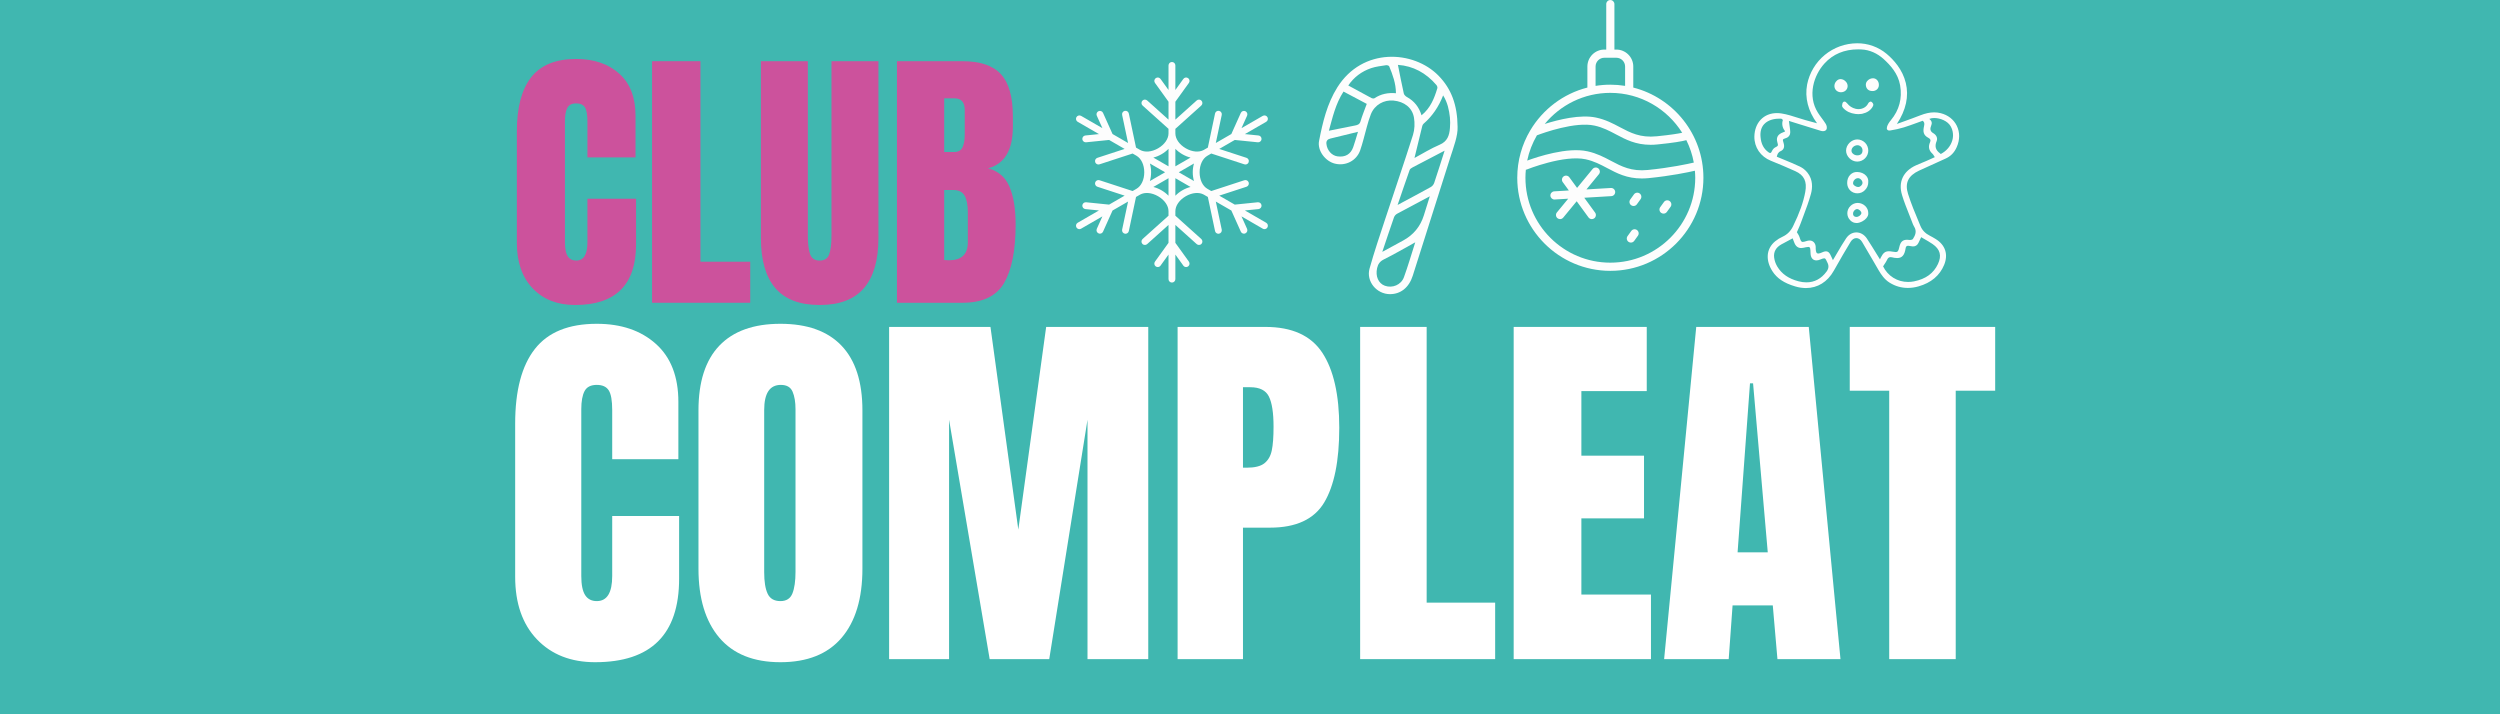 <?xml version="1.0" encoding="UTF-8"?>
<svg id="Guides" xmlns="http://www.w3.org/2000/svg" width="1049.333" height="299.807" xmlns:xlink="http://www.w3.org/1999/xlink" version="1.1" viewBox="0 0 1049.333 299.807">
  <!-- Generator: Adobe Illustrator 30.0.0, SVG Export Plug-In . SVG Version: 2.1.1 Build 123)  -->
  <defs>
    <style>
      .st0 {
        fill: none;
      }

      .st1 {
        fill: #40b7b0;
      }

      .st2 {
        fill: #fff;
      }

      .st3 {
        clip-path: url(#clippath);
      }

      .st4 {
        fill: #cc529c;
      }

      .st5 {
        fill: #fdfdfd;
      }
    </style>
    <clipPath id="clippath">
      <rect class="st0" width="1049.333" height="299.807"/>
    </clipPath>
  </defs>
  <g class="st3">
    <g>
      <path class="st2" d="M0,0h1049.333v299.813H0V0Z"/>
      <path class="st1" d="M0,0h1049.333v299.813H0V0Z"/>
    </g>
  </g>
  <path class="st4" d="M241.377,128.018c-7.406,0-13.328-2.318-17.771-6.958-4.448-4.635-6.667-11.01-6.667-19.125v-46.75c0-10.068,2.005-17.656,6.021-22.771,4.01-5.109,10.302-7.667,18.875-7.667,7.469,0,13.49,2.052,18.063,6.146,4.568,4.083,6.854,9.979,6.854,17.688v17.479h-20.188v-15c0-2.917-.354-4.922-1.062-6.021-.708-1.094-1.932-1.646-3.667-1.646-1.807,0-3.042.635-3.708,1.896-.667,1.25-1,3.099-1,5.542v50.875c0,2.667.385,4.615,1.167,5.833.792,1.224,1.969,1.833,3.542,1.833,3.151,0,4.729-2.552,4.729-7.667v-18.292h20.417v19.104c0,17-8.536,25.5-25.604,25.5Z"/>
  <path class="st4" d="M273.691,127.081V25.685h20.313v84.167h20.896v17.229h-41.208Z"/>
  <path class="st4" d="M344.042,128.018c-8.349,0-14.552-2.359-18.604-7.083-4.042-4.719-6.063-11.719-6.063-21V25.685h19.708v73.417c0,3.224.312,5.745.938,7.563.635,1.807,1.979,2.708,4.021,2.708s3.375-.88,4-2.646c.635-1.776.958-4.318.958-7.625V25.685h19.708v74.25c0,9.281-2.031,16.281-6.083,21-4.057,4.724-10.25,7.083-18.583,7.083Z"/>
  <path class="st4" d="M376.481,25.685h27.5c7.401,0,12.776,1.813,16.125,5.438,3.344,3.615,5.021,9.51,5.021,17.688v4.5c0,9.682-3.469,15.469-10.396,17.354,4.25,1.099,7.234,3.656,8.958,7.667,1.734,4.016,2.604,9.328,2.604,15.938,0,10.781-1.615,18.948-4.833,24.5-3.224,5.542-9.052,8.313-17.479,8.313h-27.5V25.685ZM400.46,63.81c1.719,0,2.896-.646,3.521-1.938.635-1.302.958-3.135.958-5.5v-10.146c0-3.302-1.458-4.958-4.375-4.958h-4.25v22.542h4.146ZM398.335,109.247c5.26,0,7.896-2.51,7.896-7.542v-12.625c0-3.068-.453-5.385-1.354-6.958-.906-1.583-2.495-2.375-4.771-2.375h-3.792v29.396l2.021.104Z"/>
  <path class="st2" d="M249.816,277.95c-10.167,0-18.307-3.188-24.417-9.563-6.115-6.385-9.167-15.156-9.167-26.313v-64.271c0-13.859,2.755-24.302,8.271-31.333,5.51-7.042,14.172-10.563,25.979-10.563,10.276,0,18.552,2.823,24.833,8.458,6.276,5.625,9.417,13.74,9.417,24.333v24.042h-27.771v-20.625c0-4-.49-6.755-1.458-8.271-.974-1.526-2.646-2.292-5.021-2.292-2.5,0-4.208.87-5.125,2.604-.917,1.74-1.375,4.281-1.375,7.625v69.979c0,3.682.542,6.365,1.625,8.042,1.083,1.667,2.708,2.5,4.875,2.5,4.318,0,6.479-3.51,6.479-10.542v-25.167h28.083v26.292c0,23.375-11.745,35.063-35.229,35.063Z"/>
  <path class="st2" d="M327.569,277.95c-11.25,0-19.802-3.427-25.646-10.292-5.833-6.875-8.75-16.531-8.75-28.979v-66.396c0-12.01,2.917-21.073,8.75-27.188,5.844-6.125,14.396-9.188,25.646-9.188,11.26,0,19.813,3.063,25.646,9.188,5.844,6.115,8.771,15.177,8.771,27.188v66.396c0,12.557-2.927,22.245-8.771,29.063-5.833,6.807-14.385,10.208-25.646,10.208ZM327.569,252.304c2.5,0,4.177-1.073,5.042-3.229.859-2.167,1.292-5.198,1.292-9.104v-68.188c0-3.026-.411-5.484-1.229-7.375-.807-1.901-2.453-2.854-4.938-2.854-4.656,0-6.979,3.521-6.979,10.563v68.021c0,4.0.484,7.031,1.458,9.083.969,2.057,2.755,3.083,5.354,3.083Z"/>
  <path class="st2" d="M373.188,276.658v-139.438h42.542l11.688,85.063,11.688-85.063h42.854v139.438h-25.5v-100.479l-16.063,100.479h-25l-17.042-100.479v100.479h-25.167Z"/>
  <path class="st2" d="M494.281,137.22h36.854c11.135,0,19.089,3.599,23.854,10.792,4.76,7.198,7.146,17.719,7.146,31.563,0,13.865-2.115,24.313-6.333,31.354-4.224,7.031-11.802,10.542-22.729,10.542h-11.354v55.188h-27.438v-139.438ZM523.343,196.304c3.344,0,5.802-.615,7.375-1.854,1.568-1.25,2.594-3.031,3.083-5.354.5-2.333.75-5.667.75-10,0-5.844-.656-10.068-1.958-12.667-1.292-2.594-3.891-3.896-7.792-3.896h-3.083v33.771h1.625Z"/>
  <path class="st2" d="M570.898,276.658v-139.438h27.917v115.729h28.75v23.708h-56.667Z"/>
  <path class="st2" d="M635.34,276.658v-139.438h55.854v26.938h-27.438v27.104h26.292v26.313h-26.292v31.979h29.208v27.104h-57.625Z"/>
  <path class="st2" d="M698.488,276.658l13.479-139.438h47.229l13.313,139.438h-26.458l-1.958-22.563h-16.875l-1.625,22.563h-27.104ZM729.321,231.845h12.667l-6.167-70.938h-1.292l-5.208,70.938Z"/>
  <path class="st2" d="M792.965,276.658v-112.667h-16.563v-26.771h61.042v26.771h-16.563v112.667h-27.917Z"/>
  <path class="st5" d="M821.318,52.76c-1.297-2.625-3.703-4.51-6.781-5.266-.891-.224-1.797-.333-2.714-.333-1.813,0-3.698.411-5.927,1.292-2.276.896-4.62,1.74-6.885,2.552-.927.333-1.88.677-2.828,1.021,3.849-5.844,5.099-11.63,3.75-17.198-1.365-5.651-5.099-9.734-7.984-12.167-1.745-1.469-3.688-2.589-5.828-3.365-2.146-.771-4.359-1.146-6.635-1.13-1.229.005-2.448.115-3.656.328-1.214.214-2.396.526-3.552.943s-2.266.932-3.333,1.542c-1.068.604-2.078,1.302-3.026,2.083s-1.823,1.635-2.625,2.568-1.516,1.922-2.146,2.979c-.63,1.052-1.167,2.156-1.609,3.302s-.781,2.323-1.021,3.526c-1.047,5.542.391,11.177,4.156,16.302l-1.531-.411c-1.151-.307-2.234-.594-3.313-.901-1.073-.302-2.161-.646-3.198-.979-2.198-.703-4.469-1.443-6.766-1.807-.672-.115-1.349-.172-2.031-.172-2.734,0-5.094.964-6.813,2.776-1.667,1.766-2.604,4.271-2.651,7.063-.062,4.531,2.589,8.427,6.922,10.167,3.281,1.318,6.729,2.786,10.271,4.375,3.693,1.667,4.984,4.344,4.172,8.698-.807,4.354-2.401,8.818-5.12,14.396-1.005,2.052-2.422,3.484-4.344,4.38-1.141.521-2.203,1.172-3.177,1.964-1.87,1.557-2.953,3.573-3.109,5.818-.151,2.146.516,4.458,1.922,6.688,1.938,3.042,4.896,5.026,9.583,6.422,1.474.448,2.979.682,4.516.693,4.911,0,9.073-2.583,11.708-7.281,2.667-4.75,4.906-8.599,7.047-12.115.604-1.005,1.484-1.573,2.401-1.573s1.802.573,2.406,1.578c1.604,2.661,3.188,5.396,4.714,8.042.75,1.302,1.531,2.646,2.297,3.958.99,1.682,2.406,3.807,4.568,5.135,2.344,1.464,4.891,2.198,7.651,2.203,1.521-.01,3.016-.224,4.479-.651,5.286-1.505,8.891-4.536,10.745-9.016,1.818-4.411.505-8.385-3.609-10.896-.781-.479-1.557-.943-2.365-1.339-1.854-.911-3.219-2.302-3.932-4.021l-.62-1.484c-1.641-3.911-3.328-7.958-4.62-12.052-1.427-4.542.036-7.641,4.599-9.766,3.974-1.849,7.609-3.5,11.109-5.047,2.172-.964,3.719-2.542,4.724-4.839,1.354-3.063,1.354-6.255.01-8.984ZM798.333,81.828c.844,2.802,1.948,5.568,3.016,8.245.448,1.135.917,2.307,1.354,3.469v.016c.188.536.422,1.047.708,1.531,1.271,1.979.458,3.75-.5,5.224-.172.26-.745.422-1.177.422-.068,0-.141-.005-.208-.016-.359-.052-.719-.083-1.083-.083-1.818,0-2.755.885-3.234,3.057-.365,1.625-.609,2.099-1.557,2.099-.469-.021-.927-.078-1.385-.177-.474-.094-.948-.141-1.427-.151-1.536,0-2.406.672-3.37,2.573-.078.172-.156.339-.255.552-.042.089-.083.182-.13.281-.297-.479-.583-.938-.865-1.396-.682-1.109-1.323-2.167-1.984-3.203l-.578-.927c-.667-1.083-1.365-2.203-2.094-3.276-1.089-1.599-2.688-2.516-4.385-2.516-1.693,0-3.24.906-4.297,2.479-1.271,1.891-2.443,3.891-3.573,5.823-.495.854-1.01,1.734-1.526,2.594-.099.161-.193.323-.307.516l-.141.24c-.115-.25-.219-.495-.328-.734-.25-.562-.479-1.099-.755-1.609-.495-.943-1.052-1.37-1.813-1.37-.401.016-.786.094-1.161.245-.214.078-.422.172-.625.26-.469.24-.958.385-1.479.432-.688,0-.979-.536-1.062-1.974v-.792c-.062-1.62-1.104-2.708-2.578-2.708-.349.005-.682.057-1.01.156-.875.26-1.443.438-1.849.438-.688,0-.865-.526-1.385-2.089l-.031-.089c-.177-.479-.417-.927-.708-1.344-.115-.182-.24-.37-.339-.557.161-.37.328-.74.5-1.125.401-.896.812-1.813,1.156-2.766.37-1.016.755-2.047,1.13-3.047,1.12-2.984,2.276-6.068,3.125-9.182.651-2.401.917-5.906-1.484-8.891-.859-1.078-1.906-1.917-3.141-2.526-2.276-1.078-4.656-2.057-6.953-3-.906-.375-1.839-.76-2.76-1.146.193-.922.495-1.859,1.667-2.375,1.266-.552,1.682-1.734,1.198-3.328-.24-.812-.375-1.219-.266-1.474.104-.25.464-.375,1.172-.625l.188-.068c.516-.172.932-.484,1.24-.932.312-.448.458-.943.443-1.49-.021-.719-.089-1.432-.208-2.141-.047-.292-.089-.589-.125-.885-.042-.339-.083-.672-.141-1.094-.031-.188-.057-.391-.089-.615l.776.24c.547.172,1.031.328,1.521.479l2.661.828c2.755.859,5.609,1.75,8.411,2.604.307.099.62.146.943.151.698,0,1.224-.276,1.474-.771.292-.573.083-1.62-.292-2.234-.526-.859-1.141-1.682-1.729-2.484-.536-.724-1.089-1.474-1.573-2.245-4.531-7.151-1.76-15.734,2.734-20.672,3.578-3.938,8.339-5.932,14.156-5.932.464,0,.943,0,1.422.042,3.365.172,6.578,1.583,9.318,4.083,2.74,2.505,6.01,6.01,6.865,10.974.938,5.484-.37,10.401-3.88,14.63-.854,1.026-1.385,1.932-1.62,2.781-.146.531-.12.938.089,1.198.24.276.536.391.901.359.141-.005.281-.016.422-.036,1.932-.292,3.833-.724,5.698-1.297,1.859-.578,3.719-1.26,5.531-1.922.76-.281,1.542-.568,2.323-.844.776.573.802,1.203.583,2.193-.531,2.349-.38,3.849,1.922,5.047.745.391.958.964.615,1.708-.865,1.927-.547,3.516.964,4.87.271.276.495.583.672.927.104.172.208.349.333.531l-1.12.51c-.849.391-1.656.755-2.474,1.109-.599.255-1.203.51-1.807.755-.844.344-1.714.703-2.557,1.089-2.583,1.172-4.479,2.906-5.484,5.01-1.036,2.177-1.146,4.661-.323,7.385ZM800.885,118.344c-1.094.005-2.172-.141-3.224-.438s-2.042-.734-2.974-1.312c-.927-.578-1.755-1.276-2.484-2.094-.729-.812-1.333-1.714-1.807-2.703.193-.302.38-.594.568-.875.427-.604.802-1.234,1.125-1.896.333-.755.792-1.099,1.443-1.099.182,0,.365.026.547.068.719.198,1.458.302,2.203.318,2.089,0,3.125-1.198,3.583-4.156.104-.677.422-.995.99-.995.115,0,.229.01.349.031.438.083.958.172,1.453.219.109.01.224.021.333.021.995,0,1.745-.484,2.224-1.432.292-.568.562-1.161.828-1.734l.328-.719c.464.276.964.552,1.422.823,1.115.641,2.271,1.302,3.365,2.052,3.193,2.198,3.917,4.859,2.271,8.375-1.844,3.938-5.135,6.323-10.068,7.302-.818.161-1.641.245-2.474.245ZM758.214,118.516c-1.115-.005-2.203-.156-3.276-.438-4.193-1.078-7.135-3.125-8.995-6.271-.667-1.141-1.094-2.365-1.271-3.667-.318-2.349.719-4.271,3-5.547,1.078-.599,2.161-1.172,3.292-1.771.479-.26.979-.516,1.474-.786l.208.562c.177.469.359.958.552,1.427.573,1.385,1.526,2.089,2.828,2.089.323-.005.646-.042.964-.115.651-.177,1.318-.292,1.99-.349.891,0,.906.625.964,2.677.052,1.859.964,2.974,2.458,2.974.516-.01,1.016-.12,1.495-.328.875-.359,1.417-.552,1.781-.552.479,0,.667.375,1.052,1.198.094.198.198.411.318.656.651,1.302.526,2.49-.401,3.734-2.214,2.99-5.057,4.505-8.432,4.505ZM748.698,55.422c-.375.151-.693.281-1.01.438-1.661.849-2.188,2.094-1.656,3.901.417,1.422.307,1.479-.99,2.151-.604.312-1.078,1.005-1.318,1.552-.24.542-.443.75-.724.75-.255-.026-.479-.125-.677-.292-2.016-1.406-3.125-3.505-3.365-6.422-.214-2.24.297-4.052,1.5-5.37,1.859-2.031,4.833-2.333,6.443-2.333.24,0,.495,0,.745.021.255.083.458.234.609.453.062.089.068.135.068.146-.25.75-.307,1.516-.172,2.292.135.781.448,1.484.938,2.104.047.083.078.167.089.26,0,.047.021.099.031.156-.172.073-.339.141-.51.193ZM810.505,52.969c.562-1.365.385-2.146-.703-3.068.656-.266,1.339-.391,2.047-.365,2.469,0,5.641,1.203,6.917,3.484.516.911.828,1.891.938,2.938.115,1.042.016,2.068-.292,3.068-.703,2.359-2.406,4.354-4.807,5.62l-.099-.094c-.057-.057-.12-.115-.182-.167-1.901-1.344-2.359-2.995-1.443-5.193.495-1.203-.089-2.521-1.453-3.313q-1.708-.99-.922-2.901v-.01ZM786.266,43.719c.135.38-.188.964-.328,1.203-.906,1.443-2.276,2.37-4.208,2.807-.135.031-.281.057-.443.083-.422.062-.849.099-1.276.094-.411,0-.818-.026-1.219-.078-2.177-.292-3.797-1.068-5.094-2.438-.13-.141-.552-.62-.521-1.042.036-.552.161-1.266.536-1.542.141-.109.302-.167.484-.167.349,0,.719.24,1.125.745.911,1.172,2.089,1.932,3.531,2.276.401.099.812.146,1.229.146,1.781,0,3.344-.927,4.068-2.422.167-.354.719-.75,1.042-.75.031-.005.062-.005.089,0,.427.125.844.646.984,1.083ZM779.5,67.823c.615.005,1.208-.109,1.781-.344.573-.229,1.078-.562,1.516-1,.438-.432.776-.932,1.016-1.5s.359-1.161.365-1.776c0-.62-.115-1.214-.349-1.781-.229-.573-.562-1.078-.995-1.516-.438-.438-.938-.776-1.505-1.016s-1.161-.359-1.776-.365c-2.464,0-4.693,2.245-4.698,4.703,0,2.406,2.214,4.594,4.646,4.594ZM781.76,63.151c0,1.318-.776,2.047-2.161,2.057h-.01c-.745,0-1.385-.255-1.922-.771-.349-.328-.526-.729-.542-1.203,0-1.24,1.177-2.281,2.552-2.281h.083c.271.021.536.089.786.214.245.12.464.281.651.484s.328.438.427.698c.094.255.141.526.135.802ZM779.599,81.141h.036c1.245-.01,2.297-.464,3.156-1.359.938-.943,1.401-2.083,1.38-3.417.078-1.005-.224-1.88-.917-2.62-.865-.964-2.219-1.526-3.708-1.552h-.083v.031-.031c-1.125-.021-2.083.375-2.87,1.177-.854.87-1.302,2.12-1.276,3.516.052,2.427,1.891,4.26,4.286,4.26l-.005-.005ZM777.792,76.995c-.005-.609.208-1.135.635-1.568.391-.417.875-.63,1.443-.646h.021c.917.016,1.859,1,1.865,1.958,0,.844-.901,1.745-1.771,1.75h-.016c-.995.01-2.156-.792-2.177-1.495ZM779.755,85.172h-.042c-2.297,0-4.328,2.005-4.328,4.292,0,1.177.417,2.182,1.24,3.016.724.75,1.604,1.125,2.646,1.13h.141c1.349-.052,3.016-.906,3.969-2.031.609-.719.88-1.484.786-2.224.016-2.234-2.005-4.151-4.406-4.182h-.005ZM779.458,87.755h.057c.812.047,1.792.974,1.776,1.682s-1.141,1.615-2.042,1.615h-.042c-.427.021-.797-.115-1.109-.401-.26-.323-.359-.693-.307-1.104.047-.896.885-1.786,1.672-1.786l-.005-.005ZM772.729,38.724h-.016c-1.552,0-2.74-1.13-2.755-2.625.016-.833.318-1.542.917-2.125.438-.484.979-.745,1.63-.781.844.026,1.562.349,2.146.964.552.531.844,1.177.865,1.943-.005,1.49-1.208,2.615-2.792,2.62l.005.005ZM788.63,35.505c.036.745-.193,1.391-.703,1.938-.578.552-1.266.807-2.063.771-1.599,0-2.667-1.026-2.714-2.62,0-.688.245-1.271.734-1.75.62-.641,1.375-.969,2.271-.99h.021c1.344-.005,2.422,1.161,2.448,2.651h.005Z"/>
  <path class="st5" d="M611.797,53.281c.161,3.677-1.63,8.349-3.156,13.099-5.255,16.448-10.432,32.917-15.667,49.37-1.578,4.948-5.073,7.714-9.557,7.714-5.594,0-10.068-5.339-8.573-10.724,1.948-6.974,4.286-13.839,6.547-20.719,3.88-11.797,7.932-23.531,11.677-35.365.719-2.266.818-4.938.422-7.286-.714-4.198-4.083-6.724-8.594-7.156-3.995-.38-7.917,1.745-9.5,5.75-1.344,3.411-2.089,7.052-3.109,10.589-.453,1.557-.849,3.13-1.406,4.646-1.568,4.286-6.057,6.589-10.563,5.49-4.021-.974-7.464-5.464-6.661-9.547,1.526-7.818,3.349-15.594,7.672-22.474,10.589-16.885,31.99-15.583,42.453-4.917,5.411,5.526,7.948,12.344,8.016,21.531ZM596.667,48.396c3.766-3.057,5.37-7.141,6.641-11.391.115-.385-.141-1.021-.432-1.359-4.323-5.026-9.708-7.974-16.12-8.417.812,4.083,1.578,8.052,2.464,12.005.13.573.76,1.182,1.312,1.49,3.073,1.682,5.068,4.198,6.135,7.672ZM593.703,66.313c3.526-1.891,6.896-4.01,10.51-5.536,3.318-1.401,4.146-3.948,4.375-7.021.135-1.495.13-2.995-.01-4.49-.349-3.135-.979-6.208-2.844-9.229-1.865,4.792-4.531,8.708-8.219,11.906-.281.276-.469.609-.552.995-1.083,4.365-2.135,8.745-3.26,13.375ZM580.193,105.719l8.745-4.76q6.495-3.542,8.688-10.526c.818-2.583,1.62-5.167,2.516-8.047-4.833,2.568-9.307,4.922-13.745,7.333-.604.349-1.042.854-1.297,1.505-1.62,4.63-3.156,9.292-4.906,14.495ZM585.927,39.125c-.026-4.13-1.37-7.734-2.839-11.302-.12-.292-.891-.521-1.312-.453-2.099.333-4.25.547-6.245,1.224-3.99,1.359-7.26,3.792-9.609,7.281,3.333,1.807,6.484,3.552,9.667,5.245.375.203,1.042.307,1.339.109,2.688-1.807,5.667-2.391,9-2.104ZM606.354,63.24c-4.708,2.448-9.068,4.708-13.411,7.005-.484.255-1.099.63-1.26,1.089-1.703,4.781-3.323,9.594-5.068,14.698,4.896-2.63,9.464-5.047,13.979-7.552.667-.417,1.13-.995,1.396-1.74,1.474-4.385,2.854-8.797,4.365-13.5ZM594.026,101.708c-4.708,2.594-8.833,5.021-13.109,7.141-1.708.844-2.505,1.927-2.901,3.693-.766,3.359.51,6.406,3.266,7.401,3.125,1.125,6.818-.354,7.995-3.589,1.698-4.635,3.068-9.396,4.75-14.646ZM563.917,38.432c-3.365,5.208-4.604,10.911-6.135,16.438,3.823-.76,7.427-1.469,11.021-2.198,1.01-.203,1.859-.438,2.245-1.719.693-2.391,1.667-4.698,2.63-7.349l-9.76-5.172ZM569.99,55.323c-4.13,1.021-7.859,1.948-11.599,2.839-1.198.286-1.776.979-1.656,2.203.271,2.729,2.224,4.927,4.651,5.266,3.198.448,5.51-.844,6.583-3.813.693-1.932,1.229-3.917,2.021-6.495Z"/>
  <path class="st5" d="M482.651,68.625l6.375,3.682-6.375,3.682c.328-1.146.505-2.385.505-3.682,0-1.292-.177-2.536-.505-3.682ZM487.526,64.734c1.12-.646,2.109-1.417,2.938-2.276v7.359l-6.375-3.677c1.156-.292,2.318-.755,3.438-1.406ZM496.271,64.734c1.12.651,2.281,1.115,3.438,1.406l-6.37,3.677v-7.359c.828.859,1.813,1.63,2.932,2.276ZM501.151,75.99l-6.38-3.682,6.38-3.682c-.333,1.146-.51,2.391-.51,3.682,0,1.297.177,2.536.51,3.682ZM496.271,79.88c-1.12.646-2.104,1.422-2.932,2.281v-7.365l6.37,3.682c-1.156.286-2.318.755-3.438,1.401ZM487.526,79.88c-1.12-.646-2.281-1.115-3.438-1.401l6.375-3.682v7.365c-.828-.859-1.818-1.635-2.938-2.281ZM460.365,96.052c-.328.724-.005,1.573.719,1.896.193.089.391.13.589.13.547,0,1.073-.318,1.312-.849l3.984-8.865,6.516-3.76-2.49,11.776c-.161.776.333,1.536,1.109,1.703.104.021.203.031.302.031.661,0,1.26-.464,1.401-1.141l3.021-14.302,1.734-1c2-1.099,4.87-.839,7.526.698,2.698,1.557,4.375,3.964,4.375,6.276v1.901l-10.875,9.766c-.589.531-.635,1.443-.109,2.031.286.318.677.474,1.073.474.339,0,.682-.12.958-.365l8.953-8.042v7.526l-5.682,7.88c-.464.646-.318,1.542.328,2.005.255.182.547.271.839.271.443,0,.885-.203,1.167-.594l3.349-4.646v10.313c0,.792.641,1.438,1.438,1.438.792,0,1.438-.646,1.438-1.438v-10.313l3.349,4.646c.276.391.719.594,1.167.594.286,0,.583-.089.839-.271.641-.464.786-1.359.323-2.005l-5.677-7.88v-7.526l8.948,8.042c.276.245.62.365.964.365.391,0,.781-.156,1.068-.474.531-.589.479-1.5-.109-2.031l-10.87-9.766v-1.901c0-2.313,1.672-4.719,4.37-6.276,2.656-1.536,5.531-1.797,7.531-.698l1.729,1,3.021,14.302c.141.677.74,1.141,1.406,1.141.099,0,.198-.01.297-.031.776-.167,1.271-.927,1.109-1.703l-2.49-11.776,6.521,3.76,3.979,8.865c.24.531.766.849,1.312.849.198,0,.401-.042.589-.13.724-.323,1.047-1.172.724-1.896l-2.349-5.229,8.927,5.156c.229.135.474.198.719.198.495,0,.979-.26,1.245-.724.396-.682.161-1.562-.526-1.958l-8.932-5.161,5.703-.573c.786-.083,1.365-.786,1.281-1.578-.078-.786-.781-1.365-1.573-1.286l-9.661.984-6.521-3.766,11.443-3.734c.75-.245,1.167-1.057.917-1.813-.245-.755-1.057-1.167-1.813-.922l-13.891,4.536-1.641-.948c-2.005-1.161-3.25-3.813-3.25-6.927s1.245-5.766,3.25-6.922v-.005l1.641-.948,13.891,4.536c.151.047.302.073.448.073.604,0,1.167-.385,1.365-.995.25-.75-.167-1.562-.917-1.807l-11.443-3.734,6.521-3.766,9.661.979c.047.005.099.005.146.005.729,0,1.354-.552,1.427-1.292.083-.786-.495-1.495-1.281-1.573l-5.703-.578,8.932-5.156c.688-.396.922-1.276.526-1.964s-1.276-.922-1.964-.526l-8.927,5.156,2.349-5.224c.323-.724,0-1.578-.724-1.901s-1.573,0-1.901.724l-3.979,8.859-6.521,3.766,2.49-11.781c.161-.776-.333-1.536-1.109-1.703-.776-.161-1.536.333-1.703,1.109l-3.021,14.307-1.729.995c-2,1.104-4.875.839-7.531-.693-2.698-1.557-4.37-3.964-4.37-6.276v-1.901l10.87-9.771c.589-.531.641-1.438.109-2.026-.531-.594-1.438-.641-2.031-.109l-8.948,8.042v-7.526l5.677-7.885c.464-.641.318-1.542-.323-2.005-.646-.464-1.542-.318-2.005.328l-3.349,4.646v-10.313c0-.797-.646-1.438-1.438-1.438-.797,0-1.438.641-1.438,1.438v10.313l-3.349-4.646c-.464-.646-1.365-.792-2.005-.328-.646.464-.792,1.365-.328,2.005l5.682,7.885v7.526l-8.953-8.042c-.589-.531-1.5-.484-2.031.109-.526.589-.479,1.495.109,2.026l10.875,9.771v1.901c0,2.313-1.677,4.719-4.375,6.276-2.656,1.531-5.526,1.797-7.526.698l-1.734-1.005-3.021-14.302c-.161-.776-.927-1.271-1.703-1.109-.776.167-1.271.927-1.109,1.703l2.49,11.781-6.516-3.766-3.984-8.859c-.323-.724-1.177-1.047-1.901-.724s-1.047,1.177-.719,1.901l2.349,5.224-8.932-5.156c-.688-.396-1.562-.161-1.964.526-.396.688-.156,1.568.526,1.964l8.932,5.156-5.698.578c-.792.078-1.365.786-1.286,1.573.078.74.698,1.292,1.427,1.292.052,0,.099,0,.151-.005l9.661-.979,6.516,3.766-11.438,3.734c-.755.245-1.167,1.057-.922,1.807.198.609.76.995,1.365.995.151,0,.302-.026.448-.073l13.891-4.536,1.641.948v.005c2.005,1.156,3.25,3.807,3.25,6.922s-1.245,5.766-3.25,6.927l-1.641.948-13.891-4.536c-.755-.245-1.568.167-1.813.922s.167,1.568.922,1.813l11.438,3.734-6.516,3.766-9.661-.984c-.792-.078-1.495.5-1.578,1.286-.078.792.495,1.495,1.286,1.578l5.698.573-8.932,5.161c-.682.396-.922,1.276-.526,1.958.271.464.75.724,1.25.724.24,0,.49-.062.714-.198l8.932-5.156-2.349,5.229"/>
  <path class="st5" d="M685.542,36.75v-8.823c0-3.927-3.193-7.12-7.12-7.12h-.797V1.729c0-.948-.766-1.719-1.714-1.719s-1.719.771-1.719,1.719v19.078h-.797c-3.922,0-7.115,3.193-7.115,7.12v8.823c-10.172,2.589-18.755,9.177-23.984,17.984-.005.016-.021.031-.026.047-3.443,5.818-5.427,12.599-5.427,19.833,0,21.542,17.526,39.068,39.068,39.068s39.068-17.526,39.068-39.068c0-18.219-12.536-33.563-29.438-37.865ZM645.094,56.802c2.896-1.099,16.125-5.844,24.188-4.083,3.516.771,6.214,2.198,9.068,3.714,4.036,2.141,8.193,4.344,14.469,4.344.917,0,1.88-.047,2.896-.151,6.818-.682,10.281-1.307,12.099-1.797,1.458,2.938,2.526,6.089,3.13,9.411-2.521.589-9.776,2.156-19.292,3.109-6.917.688-11.047-1.495-15.417-3.813-2.932-1.557-5.969-3.161-9.938-4.031-8.427-1.844-20.979,2.318-25.286,3.906.781-3.797,2.198-7.359,4.083-10.609ZM669.714,27.927c0-2.036,1.651-3.688,3.682-3.688h5.026c2.031,0,3.688,1.651,3.688,3.688v8.115c-2.021-.323-4.089-.495-6.198-.495s-4.177.172-6.198.5v-8.12ZM675.911,38.979c12.703,0,23.849,6.708,30.161,16.745-1.656.365-4.813.896-10.698,1.484-6.917.698-11.047-1.495-15.417-3.807-2.938-1.557-5.969-3.167-9.943-4.031-6.677-1.464-15.932.849-21.646,2.661,6.542-7.964,16.458-13.052,27.542-13.052ZM675.911,110.25c-19.651,0-35.635-15.984-35.635-35.635,0-1.141.062-2.266.172-3.38.109-.021.219-.021.323-.062.156-.062,15.724-6.292,24.792-4.313,3.51.766,6.208,2.198,9.063,3.708,4.036,2.141,8.193,4.344,14.469,4.344.917,0,1.88-.047,2.901-.146,9.427-.948,16.542-2.443,19.401-3.104.083.974.151,1.958.151,2.953,0,19.651-15.984,35.635-35.635,35.635ZM677.948,80.51c.057.948-.661,1.76-1.609,1.813l-11.37.677,4.552,6.24c.562.766.391,1.844-.375,2.401-.302.224-.656.328-1.005.328-.531,0-1.052-.245-1.391-.703l-4.958-6.792c-2.302,2.797-4.453,5.411-5.656,6.87-.339.411-.828.625-1.323.625-.385,0-.771-.125-1.094-.391-.729-.604-.833-1.682-.234-2.417,1.172-1.417,2.885-3.505,4.745-5.76l-5.661.339c-.036,0-.073.005-.104.005-.901,0-1.656-.703-1.714-1.615-.057-.948.667-1.76,1.609-1.818l6.135-.365-2.563-3.505c-.557-.766-.391-1.844.375-2.401s1.839-.385,2.396.375l3.25,4.453c3.349-4.068,6.297-7.651,6.49-7.901.583-.745,1.656-.88,2.401-.307s.896,1.63.333,2.385c-.104.135-2.443,2.984-5.302,6.464l10.26-.609c.943-.062,1.755.661,1.813,1.609ZM688.219,81.198c.771.557.943,1.63.391,2.396l-1.562,2.161c-.333.469-.859.714-1.391.714-.349,0-.703-.104-1.005-.328-.771-.552-.943-1.625-.385-2.391l1.557-2.161c.557-.771,1.63-.943,2.396-.391ZM701.198,86.797l-1.562,2.161c-.333.464-.859.708-1.391.708-.349,0-.698-.104-1.005-.323-.766-.552-.943-1.625-.385-2.396l1.562-2.161c.552-.771,1.625-.943,2.396-.385.766.552.943,1.625.385,2.396ZM687.099,96.557c.771.552.943,1.625.385,2.396l-1.557,2.161c-.339.464-.859.708-1.396.708-.349,0-.698-.104-1-.323-.771-.557-.943-1.625-.391-2.396l1.562-2.161c.557-.771,1.63-.943,2.396-.385Z"/>
</svg>